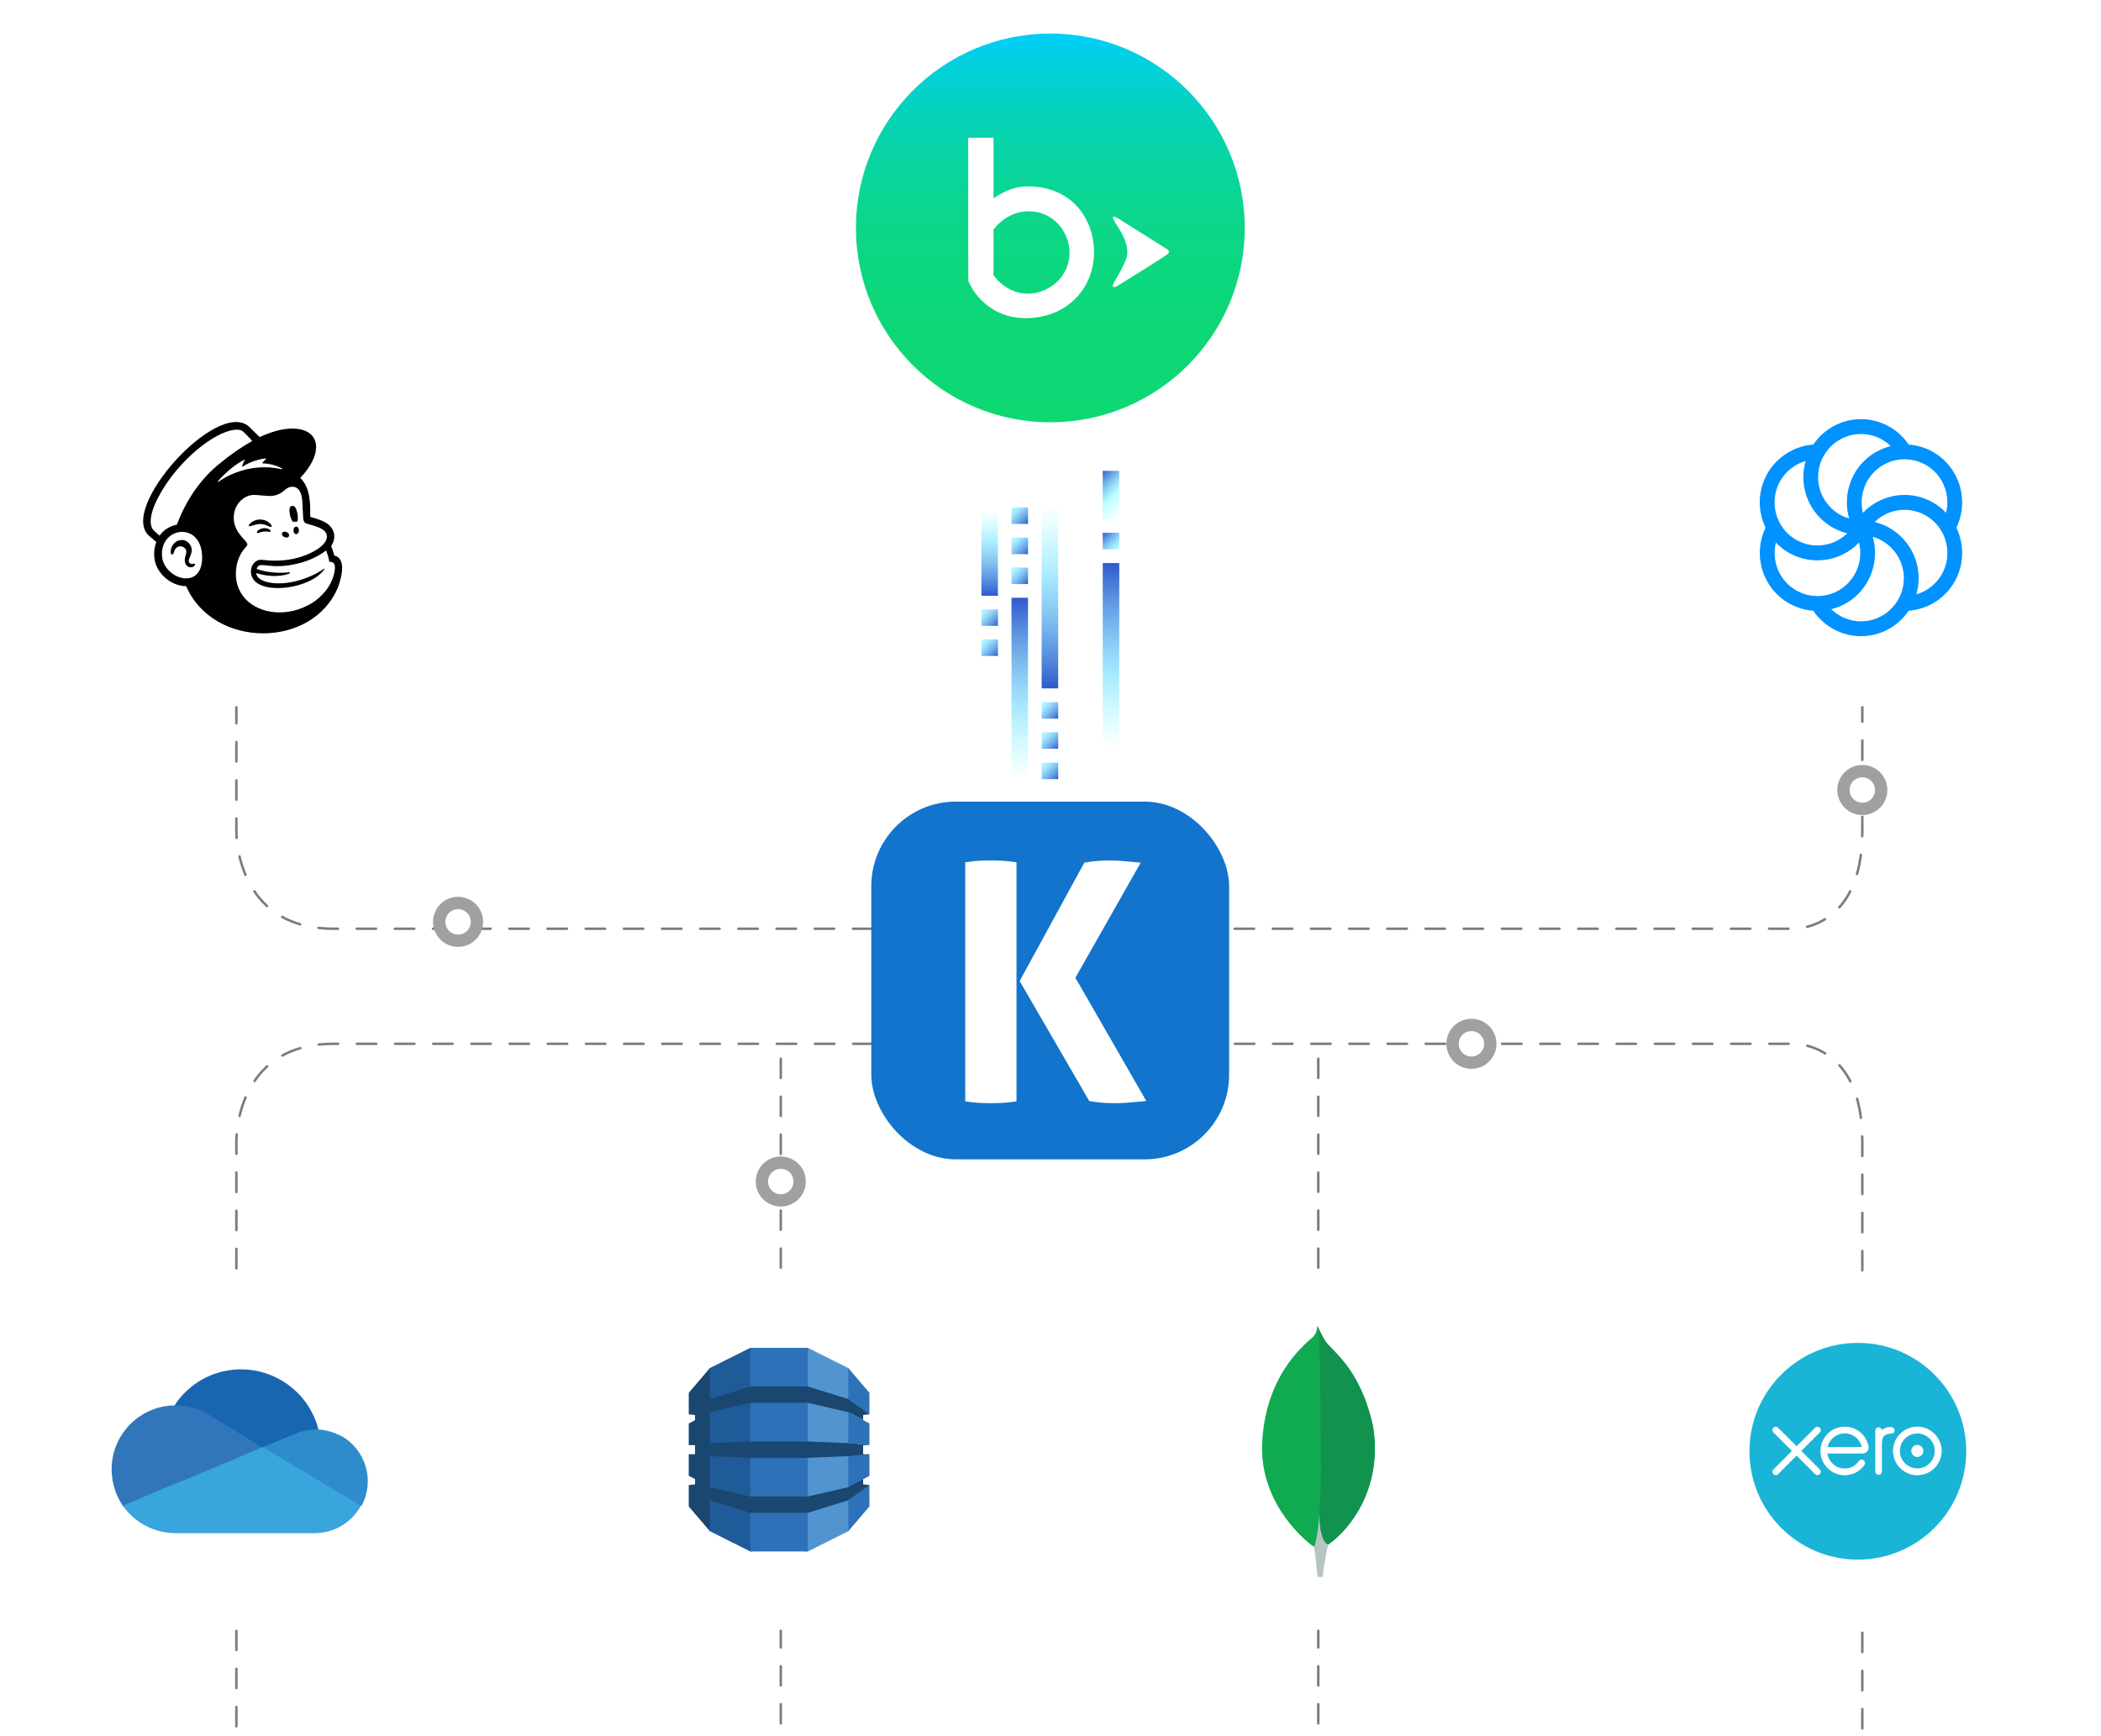 <?xml version="1.0" encoding="UTF-8"?><svg xmlns="http://www.w3.org/2000/svg" width="852" height="704.12" xmlns:xlink="http://www.w3.org/1999/xlink" viewBox="0 0 852 704.12"><defs><filter id="b" filterUnits="userSpaceOnUse"><feOffset dx="0" dy="0"/><feGaussianBlur result="c" stdDeviation="8"/><feFlood flood-color="#000" flood-opacity=".13"/><feComposite in2="c" operator="in"/><feComposite in="SourceGraphic"/></filter><filter id="d" filterUnits="userSpaceOnUse"><feOffset dx="0" dy="0"/><feGaussianBlur result="e" stdDeviation="8"/><feFlood flood-color="#000" flood-opacity=".13"/><feComposite in2="e" operator="in"/><feComposite in="SourceGraphic"/></filter><filter id="f" filterUnits="userSpaceOnUse"><feOffset dx="0" dy="0"/><feGaussianBlur result="g" stdDeviation="8"/><feFlood flood-color="#000" flood-opacity=".13"/><feComposite in2="g" operator="in"/><feComposite in="SourceGraphic"/></filter><filter id="h" filterUnits="userSpaceOnUse"><feOffset dx="0" dy="0"/><feGaussianBlur result="i" stdDeviation="8"/><feFlood flood-color="#000" flood-opacity=".13"/><feComposite in2="i" operator="in"/><feComposite in="SourceGraphic"/></filter><filter id="j" filterUnits="userSpaceOnUse"><feOffset dx="0" dy="0"/><feGaussianBlur result="k" stdDeviation="8"/><feFlood flood-color="#000" flood-opacity=".13"/><feComposite in2="k" operator="in"/><feComposite in="SourceGraphic"/></filter><filter id="l" filterUnits="userSpaceOnUse"><feOffset dx="0" dy="0"/><feGaussianBlur result="m" stdDeviation="8"/><feFlood flood-color="#000" flood-opacity=".13"/><feComposite in2="m" operator="in"/><feComposite in="SourceGraphic"/></filter><linearGradient id="o" x1="530.145" y1="748.075" x2="530.145" y2="674.669" gradientTransform="translate(-116.61 -432.231)" gradientUnits="userSpaceOnUse"><stop offset="0" stop-color="#6cffff" stop-opacity="0"/><stop offset=".405" stop-color="#6ad8fd" stop-opacity=".6"/><stop offset="1" stop-color="#2f59cc"/></linearGradient><linearGradient id="p" x1="567.148" y1="735.409" x2="567.148" y2="660.602" gradientTransform="translate(-116.61 -432.231)" gradientUnits="userSpaceOnUse"><stop offset="0" stop-color="#6cffff" stop-opacity="0"/><stop offset=".405" stop-color="#6ad8fd" stop-opacity=".6"/><stop offset="1" stop-color="#2f59cc"/></linearGradient><linearGradient id="q" x1="-384.719" y1="655.049" x2="-378.018" y2="648.348" gradientTransform="translate(69.18 -432.231) rotate(-180) scale(1 -1)" gradientUnits="userSpaceOnUse"><stop offset="0" stop-color="#6cffff" stop-opacity=".5"/><stop offset=".249" stop-color="#6ad8fd" stop-opacity=".6"/><stop offset="1" stop-color="#2f59cc"/></linearGradient><linearGradient id="r" x1="-387.909" y1="639.535" x2="-374.768" y2="626.394" gradientTransform="translate(69.18 -432.231) rotate(-180) scale(1 -1)" gradientUnits="userSpaceOnUse"><stop offset="0" stop-color="#6cffff" stop-opacity="0"/><stop offset=".413" stop-color="#6cffff" stop-opacity=".4"/><stop offset="1" stop-color="#2f59cc"/></linearGradient><linearGradient id="s" x1="-590.297" y1="1184.057" x2="-590.297" y2="1109.251" gradientTransform="translate(-164.53 1388.445) rotate(-180)" xlink:href="#o"/><linearGradient id="t" x1="-565.864" y1="1181.46" x2="-565.864" y2="1146.807" gradientTransform="translate(-164.53 1388.445) rotate(-180)" xlink:href="#o"/><linearGradient id="u" x1="691.814" y1="1110.337" x2="698.514" y2="1103.636" gradientTransform="translate(-293.83 1357.475) scale(1 -1)" xlink:href="#q"/><linearGradient id="v" x1="691.844" y1="1098.106" x2="698.544" y2="1091.405" gradientTransform="translate(-293.83 1357.475) scale(1 -1)" xlink:href="#q"/><linearGradient id="w" x1="716.246" y1="1072.7" x2="722.947" y2="1065.999" gradientTransform="translate(-293.83 1357.475) scale(1 -1)" xlink:href="#q"/><linearGradient id="x" x1="716.276" y1="1060.469" x2="722.977" y2="1053.768" gradientTransform="translate(-293.83 1357.475) scale(1 -1)" xlink:href="#q"/><linearGradient id="y" x1="716.276" y1="1048.143" x2="722.977" y2="1041.442" gradientTransform="translate(-293.83 1357.475) scale(1 -1)" xlink:href="#q"/><linearGradient id="z" x1="704.015" y1="1151.683" x2="710.716" y2="1144.982" gradientTransform="translate(-293.83 1357.475) scale(1 -1)" xlink:href="#q"/><linearGradient id="aa" x1="704.045" y1="1139.389" x2="710.745" y2="1132.688" gradientTransform="translate(-293.83 1357.475) scale(1 -1)" xlink:href="#q"/><linearGradient id="ab" x1="704.045" y1="1127.264" x2="710.745" y2="1120.563" gradientTransform="translate(-293.83 1357.475) scale(1 -1)" xlink:href="#q"/><linearGradient id="ax" x1="425.936" y1="171.275" x2="425.936" y2="13.611" gradientUnits="userSpaceOnUse"><stop offset="0" stop-color="#0ed874"/><stop offset=".241" stop-color="#0dd776"/><stop offset=".411" stop-color="#0cd780"/><stop offset=".559" stop-color="#0bd68f"/><stop offset=".694" stop-color="#08d4a5"/><stop offset=".821" stop-color="#05d2c1"/><stop offset=".94" stop-color="#02d0e4"/><stop offset="1" stop-color="#00cff9"/></linearGradient></defs><g id="a"><line x1="534.593" y1="698.982" x2="534.593" y2="423.35" style="fill:none; stroke:#7c7c7c; stroke-dasharray:0 0 7.8 7.6; stroke-linecap:round; stroke-miterlimit:10;"/><line x1="316.623" y1="698.982" x2="316.623" y2="423.35" style="fill:none; stroke:#7c7c7c; stroke-dasharray:0 0 7.8 7.6; stroke-linecap:round; stroke-miterlimit:10;"/><path d="m95.859,700.169v-237.456s-.659-39.362,39.362-39.362h592.026s27.966-.882,27.966,39.362v240.907" style="fill:none; stroke:#7c7c7c; stroke-dasharray:0 0 7.88 7.6; stroke-linecap:round; stroke-miterlimit:10;"/><path d="m95.859,161.673v175.631s-.659,39.362,39.362,39.362h592.026s27.966.882,27.966-39.362v-179.082" style="fill:none; stroke:#7c7c7c; stroke-dasharray:0 0 7.88 7.6; stroke-linecap:round; stroke-miterlimit:10;"/><rect x="353.329" y="325.115" width="145.101" height="145.101" rx="34.298" ry="34.298" style="fill:#1274cc;"/><path d="m436.089,396.552l26.499-46.675-1.097-.095c-2.035-.177-3.978-.353-5.836-.531-1.872-.178-3.591-.268-5.111-.268-1.414,0-2.968.044-4.75.134-1.75.091-3.678.317-5.727.673l-.336.058-26.243,48.044,28.247,48.694.329.054c2.153.357,4.123.582,5.854.671,1.748.09,3.346.135,4.749.135,1.503,0,3.244-.09,5.178-.268,1.899-.179,3.867-.356,5.902-.531l1.105-.095-28.764-50Z" style="fill:#fff;"/><path d="m406.637,349.116c-3.439-.186-6.56-.167-9.638,0-1.628.091-3.304.273-4.982.538l-.596.095v96.929l.596.095c1.683.266,3.36.447,4.983.537,1.615.09,3.237.135,4.819.135s3.204-.045,4.819-.135c1.621-.09,3.298-.271,4.983-.537l.596-.095v-96.929l-.596-.095c-1.68-.265-3.357-.447-4.984-.538Z" style="fill:#fff;"/><rect x="680.968" y="516.181" width="144.845" height="144.845" rx="34.298" ry="34.298" style="fill:#fff; filter:url(#b);"/><rect x="24.786" y="516.181" width="144.845" height="144.845" rx="34.298" ry="34.298" style="fill:#fff; filter:url(#d);"/><rect x="682.241" y="141.593" width="144.845" height="144.845" rx="34.298" ry="34.298" style="fill:#fff; filter:url(#f);"/><rect x="26.059" y="141.593" width="144.845" height="144.845" rx="34.298" ry="34.298" style="fill:#fff; filter:url(#h);"/><rect x="243.513" y="516.181" width="144.845" height="144.845" rx="34.298" ry="34.298" style="fill:#fff; filter:url(#j);"/><rect x="462.241" y="516.181" width="144.845" height="144.845" rx="34.298" ry="34.298" style="fill:#fff; filter:url(#l);"/><circle cx="185.761" cy="373.882" r="7.654" style="fill:#fff; stroke:#a0a0a0; stroke-miterlimit:10; stroke-width:5px;"/><circle cx="755.214" cy="320.411" r="7.654" style="fill:#fff; stroke:#a0a0a0; stroke-miterlimit:10; stroke-width:5px;"/><circle cx="596.695" cy="423.35" r="7.654" style="fill:#fff; stroke:#a0a0a0; stroke-miterlimit:10; stroke-width:5px;"/><circle cx="316.623" cy="479.204" r="7.654" style="fill:#fff; stroke:#a0a0a0; stroke-miterlimit:10; stroke-width:5px;"/></g><g id="n"><rect x="410.185" y="242.438" width="6.701" height="73.406" style="fill:url(#o);"/><rect x="447.188" y="228.371" width="6.701" height="74.806" style="fill:url(#p);"/><rect x="447.188" y="216.107" width="6.701" height="6.701" style="fill:url(#q);"/><rect x="447.188" y="190.963" width="6.701" height="19.581" style="fill:url(#r);"/><rect x="422.416" y="204.387" width="6.701" height="74.806" style="fill:url(#s);"/><rect x="397.984" y="206.985" width="6.701" height="34.653" style="fill:url(#t);"/><rect x="397.984" y="247.138" width="6.701" height="6.701" style="fill:url(#u);"/><rect x="397.984" y="259.339" width="6.701" height="6.701" style="fill:url(#v);"/><rect x="422.416" y="284.775" width="6.701" height="6.701" style="fill:url(#w);"/><rect x="422.416" y="296.976" width="6.701" height="6.701" style="fill:url(#x);"/><rect x="422.416" y="309.302" width="6.701" height="6.701" style="fill:url(#y);"/><rect x="410.185" y="205.792" width="6.701" height="6.701" style="fill:url(#z);"/><rect x="410.185" y="218.056" width="6.701" height="6.701" style="fill:url(#aa);"/><rect x="410.185" y="230.181" width="6.701" height="6.701" style="fill:url(#ab);"/></g><g id="aw"><circle cx="425.936" cy="92.443" r="78.832" style="fill:url(#ax);"/><path d="m452.747,88.17l20.616,12.956s1.532.799,0,2.032c-1.532,1.232-20.249,12.822-20.249,12.822,0,0-2.764,1.632-1.465-1.266,0,0,5.062-8.193,5.429-11.19s-.5-6.694-4.117-12.098c-2.532-3.782-1.777-3.822-.212-3.255Z" style="fill:#fff;"/><path d="m435.089,82.04c-5.508-4.962-13.214-6.94-20.503-6.327-4.263.407-8.185,2.376-11.691,4.732.024-8.195-.01-16.394.019-24.594-3.429.01-6.863,0-10.292.01.077,19.388-.072,38.785.077,58.167,1.925,4.622,5.498,8.525,9.684,11.245,6.399,4.119,14.565,4.593,21.792,2.687,5.661-1.499,10.862-4.871,14.325-9.622,7.984-10.685,6.576-27.352-3.41-36.299Zm-3.003,27.525c-3.262,6.926-11.552,10.915-18.995,9.105-4.104-.996-7.649-3.674-10.201-6.983.024-6.207.01-12.414.01-18.621,2.481-3.156,5.872-5.671,9.761-6.767,4.78-1.303,10.178-.469,14.177,2.524,6.269,4.555,8.865,13.76,5.249,20.743Z" style="fill:#fff;"/></g><g id="ay"><g id="az"><path id="ba" d="m753.391,632.554c24.273,0,43.951-19.677,43.951-43.951s-19.677-43.951-43.951-43.951-43.951,19.677-43.951,43.951,19.677,43.951,43.951,43.951" style="fill:#1ab4d7;"/><path id="bb" d="m730.479,588.476l7.5-7.519c.249-.253.387-.589.387-.945,0-.742-.603-1.344-1.345-1.344-.361,0-.7.142-.955.4-.001.002-7.494,7.49-7.494,7.49l-7.527-7.501c-.254-.251-.591-.389-.949-.389-.741,0-1.344.602-1.344,1.343,0,.361.144.701.403.956l7.5,7.498-7.496,7.51c-.264.259-.407.599-.407.962,0,.742.603,1.343,1.344,1.343.358,0,.695-.139.949-.393l7.516-7.505,7.487,7.478c.266.275.608.421.974.421.741,0,1.344-.602,1.344-1.344,0-.358-.139-.694-.391-.947l-7.496-7.514Z" style="fill:#fff;"/><path id="bc" d="m775.068,588.474c0,1.347,1.095,2.442,2.443,2.442,1.345,0,2.441-1.095,2.441-2.442s-1.095-2.442-2.441-2.442c-1.348,0-2.443,1.095-2.443,2.442" style="fill:#fff;"/><path id="bd" d="m770.437,588.476c0-3.9,3.172-7.073,7.072-7.073s7.071,3.173,7.071,7.073-3.173,7.07-7.071,7.07-7.072-3.172-7.072-7.07m-2.782,0c0,5.433,4.421,9.853,9.854,9.853s9.857-4.42,9.857-9.853-4.423-9.855-9.857-9.855-9.854,4.421-9.854,9.855" style="fill:#fff;"/><path id="be" d="m766.955,578.789l-.413-.001c-1.241,0-2.438.392-3.438,1.162-.132-.603-.671-1.057-1.312-1.057-.739,0-1.331.592-1.333,1.332,0,.003.004,16.597.004,16.597.002.739.605,1.34,1.344,1.34s1.342-.601,1.344-1.341c0-.003.001-10.205.001-10.205,0-3.401.311-4.775,3.225-5.139.269-.034.562-.028.563-.028.797-.027,1.364-.575,1.364-1.316,0-.741-.605-1.344-1.348-1.344" style="fill:#fff;"/><path id="bf" d="m741.151,586.853c0-.037.003-.075.005-.113.78-3.084,3.574-5.367,6.9-5.367,3.367,0,6.186,2.338,6.926,5.479h-13.831Zm16.583-.254c-.579-2.742-2.08-4.994-4.366-6.44-3.341-2.121-7.753-2.004-10.981.291-2.633,1.873-4.152,4.936-4.152,8.092,0,.791.095,1.59.294,2.376.994,3.91,4.356,6.871,8.364,7.361,1.189.144,2.347.075,3.546-.235,1.03-.251,2.027-.668,2.945-1.257.953-.613,1.75-1.421,2.521-2.388.016-.018.031-.034.047-.052.535-.664.436-1.608-.152-2.059-.496-.38-1.329-.534-1.984.305-.141.201-.298.407-.471.614-.521.576-1.168,1.134-1.942,1.566-.986.527-2.109.828-3.304.834-3.909-.043-6.001-2.772-6.745-4.72-.13-.364-.23-.741-.3-1.129-.009-.073-.016-.143-.018-.207.808,0,14.027-.002,14.027-.002,1.923-.04,2.958-1.398,2.672-2.95" style="fill:#fff;"/></g><g id="bg"><path d="m106.49,592.065s22.259-12.466,22.65-12.287c-4.438-17.304-22.03-27.764-39.353-23.4-7.827,1.976-14.616,6.844-19,13.623.196,0,35.703,22.064,35.703,22.064Z" style="fill:#1865b0;"/><path d="m84.802,573.83h0c-4.101-2.508-8.816-3.833-13.623-3.829h-.391c-14.3.223-25.718,11.984-25.518,26.284.077,5.208,1.68,10.279,4.612,14.584l35.686-3.634,20.923-20.157-21.689-13.248Z" style="fill:#3176bb;"/><path d="m129.32,579.778h-1.336c-2.84-.017-5.651.572-8.245,1.727h0l-13.036,5.377,14.193,15.741,25.714,8.148c5.533-10.224,1.732-22.997-8.49-28.533h-.147c-2.697-1.374-5.636-2.21-8.653-2.461Z" style="fill:#2e8ccb;"/><path d="m127.984,599.74l-5.377-3.259-12.27-7.3-3.846-2.298-9.777,4.22-19.065,8.001-8.636,3.455-19.179,8.148c4.868,6.949,12.813,11.095,21.298,11.113h56.609c7.77-.05,14.9-4.311,18.625-11.13l-18.381-10.95Z" style="fill:#38a5dd;"/></g><g id="bh"><path d="m787.388,233.01c-2.254,3.912-5.936,6.8-10.273,8.057.62-2.128.936-4.332.94-6.549,0-11.037-7.606-20.294-17.817-22.815,2.117-2.07,4.73-3.561,7.589-4.329,4.455-1.213,9.21-.583,13.195,1.747,8.304,4.822,11.159,15.539,6.365,23.889m-32.715,18.995c-4.542,0-8.863-1.814-12.068-4.913,2.141-.526,4.196-1.354,6.103-2.46,9.501-5.517,13.669-16.765,10.741-26.916,7.271,2.095,12.613,8.826,12.613,16.801,0,9.641-7.802,17.487-17.389,17.487m-32.716-18.995c-2.271-3.956-2.858-8.617-1.797-12.952,1.523,1.592,3.261,2.963,5.165,4.072,3.538,2.061,7.559,3.146,11.653,3.146,6.384-.005,12.489-2.618,16.899-7.233,1.824,7.375-1.303,15.383-8.166,19.369-2.631,1.532-5.621,2.339-8.665,2.339-6.234.003-11.991-3.332-15.091-8.741m0-37.99c2.255-3.912,5.936-6.8,10.274-8.057-.621,2.128-.938,4.333-.942,6.55,0,11.031,7.603,20.286,17.808,22.811-5.44,5.286-13.908,6.572-20.774,2.585-4.024-2.337-6.9-6.107-8.102-10.62-1.207-4.478-.582-9.253,1.736-13.27m32.717-18.995c4.544,0,8.86,1.813,12.063,4.908-2.139.53-4.192,1.36-6.099,2.465-5.41,3.142-9.28,8.212-10.895,14.281-1.107,4.146-1.056,8.515.147,12.634-7.267-2.097-12.606-8.827-12.606-16.799,0-9.643,7.8-17.489,17.39-17.489m32.715,18.995c2.273,3.961,2.862,8.627,1.794,12.967-1.519-1.599-3.256-2.975-5.161-4.088-5.41-3.14-11.711-3.974-17.746-2.349-4.13,1.113-7.873,3.346-10.814,6.453-.721-2.881-.697-5.897.071-8.766,1.201-4.512,4.078-8.283,8.102-10.62,4.023-2.335,8.709-2.955,13.195-1.747,4.487,1.209,8.236,4.103,10.559,8.148m5.191-3.013c-3.123-5.441-8.166-9.332-14.2-10.957-1.426-.382-2.886-.629-4.359-.738-4.328-6.401-11.594-10.315-19.347-10.315-8.031,0-15.126,4.094-19.339,10.312-7.681.568-14.69,4.939-18.568,11.696-3.125,5.44-3.953,11.778-2.338,17.846.384,1.433.902,2.827,1.545,4.164-3.348,6.971-3.086,15.255.791,22.009,4.015,6.993,11.085,11.121,18.546,11.682,4.328,6.406,11.608,10.327,19.362,10.327,8.03,0,15.126-4.095,19.337-10.314,7.681-.568,14.69-4.938,18.569-11.695,4.016-6.995,4.037-15.221.787-21.998,3.352-6.975,3.092-15.262-.787-22.02" style="fill:#0092ff; fill-rule:evenodd;"/></g><g id="bi"><path d="m326.6,629.241h1.004l16.389-8.196.273-.386v-65.417l-.273-.388-16.389-8.189h-1.016l.012,82.575" style="fill:#5294cf;"/><path d="m305.272,629.241h-1.018l-16.375-8.196-.332-.572-.169-64.898.501-.721,16.375-8.189h1.031l-.013,82.575" style="fill:#1f5b98;"/><path d="m304.283,546.667h23.306v82.575h-23.306v-82.575Z" style="fill:#2d72b8;"/><path d="m352.572,586.099l-.554-.123-7.908-.737-.117.058-16.404-.656h-23.307l-16.404.656v-12.509l-.017.009.017-.037,16.404-3.801h23.307l16.404,3.801,6.03,3.205v-2.061l2.549-.279-.264-.515-8.069-5.77-.246.08-16.404-5.083h-23.307l-16.404,5.083v-12.566l-8.579,10.05v8.777l.066-.048,2.482.271v2.103l-2.549,1.364v8.733l.066-.007,2.482.037v3.666l-2.142.032-.407-.039v8.737l2.549,1.37v2.127l-2.442.27-.107-.08v8.776l8.579,10.051v-12.565l16.404,5.083h23.307l16.452-5.098.219.096,7.963-5.685.349-.566-2.549-.281v-2.085l-.334-.133-5.45,2.938-.198.412-16.452,3.779v.005h-23.307v-.005l-16.404-3.795v-12.555l16.404.654v.016h23.307l16.404-.67.373.172,7.665-.66.541-.264-2.549-.037v-3.666l2.549-.037" style="fill:#1a476f;"/><path d="m343.993,608.48v12.565l8.579-10.052v-8.719l-8.529,6.19-.05.015m0-5.308l.05-.011,8.529-4.588v-8.772l-8.579.789v12.582m.05-30.4l-.05-.011v12.536l8.579.802v-8.768l-8.529-4.559m0-5.301l8.529,6.155v-8.719l-8.579-10.052v12.566l.05.017v.032" style="fill:#2d72b8;"/></g><path id="bj" d="m118.747,211.634c.589-.077,1.185-.077,1.777,0,.315-.733.371-1.992.084-3.364-.425-2.035-1.001-3.27-2.192-3.079-1.188.194-1.235,1.67-.807,3.708.238,1.145.666,2.125,1.145,2.735h-.007Zm-10.225,1.617c.854.382,1.376.623,1.583.408.358-.371-.666-1.794-2.313-2.5-1.935-.8-4.157-.532-5.844.703-.576.415-1.111.997-1.034,1.349.161.713,1.908-.519,4.314-.666,1.335-.084,2.443.335,3.293.71v-.003Zm-1.717.981c-1.73.271-2.862,1.245-2.571,1.928.171.064.224.154.994-.154,1.138-.432,2.37-.559,3.575-.371.555.064.82.097.941-.094.281-.425-1.091-1.526-2.939-1.309Zm10.342,3.263c.646-1.312-2.082-2.658-2.731-1.335s2.085,2.651,2.734,1.329l-.003.007h0Zm2.989-3.906c-1.463-.027-1.52,3.016-.05,3.039,1.469.023,1.523-3.016.053-3.046l-.003.007h0Zm-41.767,15.061c-.251.057-1.145.275-1.617-.449-.994-1.526,2.122-3.889.572-6.828-1.737-3.337-5.312-2.587-6.691-1.058-1.663,1.831-1.663,4.492-.954,4.595.817.111.776-1.235,1.409-2.222.452-.693,1.225-1.115,2.055-1.115.479,0,.951.141,1.352.405,2.212,1.449.261,3.394.435,5.466.264,3.183,3.514,3.126,4.12,1.717.077-.141.064-.318-.04-.445.007.171.131-.248-.639-.074l-.003.007h0Zm57.217-3.26c-.639-2.239-.492-1.76-1.295-3.916.469-.703,2.919-4.582-.586-8.257-1.985-2.085-6.47-3.156-7.849-3.541-.284-2.172.89-11.202-4.107-15.841,3.97-4.117,6.446-8.645,6.44-12.534-.01-7.474-9.191-9.733-20.507-5.051l-2.393,1.014c-.013-.007-4.338-4.251-4.401-4.308-12.896-11.246-53.227,33.577-40.331,44.465l2.818,2.39c-.76,2.038-1.028,4.231-.783,6.396.639,6.376,6.875,11.534,12.889,11.524,11.022,25.404,51.142,25.444,61.528.576.331-.854,1.737-4.699,1.737-8.093,0-3.39-1.925-4.823-3.153-4.823h-.007Zm-60.326,9.194c-4.354-.117-9.057-4.036-9.525-8.689-1.178-11.704,14.174-14.369,16.035-2.353.867,5.656-.89,11.165-6.513,11.035l.003.007h0Zm-3.531-21.802c-2.895.566-5.446,2.206-7.005,4.478-.934-.776-2.674-2.289-2.975-2.862-2.483-4.746,2.714-13.937,6.356-19.131,8.993-12.832,23.074-22.545,29.597-20.785,1.061.298,4.569,4.368,4.569,4.368,0,0-6.516,3.618-12.561,8.659-8.14,6.269-14.295,15.386-17.98,25.273h0Zm45.603,19.312s-6.824,1.011-13.271-1.349c1.185-3.849,5.154,1.161,18.402-2.637,2.919-.837,6.751-2.483,9.736-4.84.643,1.483,1.098,3.039,1.359,4.636.7-.127,2.721-.1,2.182,3.454-.626,3.792-2.239,6.871-4.95,9.706-1.69,1.834-3.708,3.344-5.944,4.448-1.248.653-2.544,1.202-3.882,1.64-10.215,3.337-20.674-.335-24.055-8.21-.271-.599-.499-1.222-.676-1.861-1.439-5.191-.218-11.42,3.598-15.339.234-.251.472-.545.472-.917-.034-.318-.161-.619-.368-.867-1.335-1.931-5.951-5.231-5.027-11.611.669-4.582,4.679-7.809,8.414-7.621l.954.057c1.62.097,3.036.305,4.368.361,2.232.094,4.241-.228,6.614-2.209.8-.669,1.446-1.248,2.53-1.433.89-.221,1.827-.067,2.597.428,1.908,1.268,2.175,4.338,2.276,6.583.053,1.282.211,4.391.264,5.275.12,2.035.653,2.323,1.737,2.671.609.201,1.175.348,2.008.586,2.52.706,4.006,1.426,4.96,2.35.489.475.807,1.098.907,1.771.298,2.172-1.683,4.853-6.932,7.286-8.916,4.14-17.883,2.758-19.181,2.611-3.846-.515-6.038,4.452-3.732,7.855,4.321,6.379,23.365,3.819,28.895-4.073.134-.194.023-.305-.137-.194-7.976,5.459-18.529,7.296-24.523,4.967-.91-.355-2.812-1.232-3.042-3.183,8.321,2.574,13.552.141,13.552.141,0,0,.388-.532-.104-.482h-0Zm-28.991-36.884c3.193-3.692,7.129-6.905,10.657-8.709.02-.013.047-.02.07-.02.077,0,.141.064.141.141,0,.023-.007.05-.02.07-.278.505-.82,1.59-.991,2.413-.003.013-.003.023-.003.034,0,.08.064.144.141.144.03,0,.06-.007.084-.023,2.192-1.496,6.008-3.096,9.351-3.304h.013c.08,0,.144.067.144.147,0,.043-.02.087-.057.114-.552.428-1.048.924-1.469,1.479-.02.023-.027.054-.027.084,0,.077.06.141.137.144,2.35.017,5.663.84,7.829,2.052.144.08.04.361-.124.328-13.274-3.046-23.496,3.534-25.675,5.121-.023.013-.05.023-.077.023-.08,0-.147-.067-.147-.147,0-.03.01-.064.034-.09h-.01 0Z"/><g id="bk"><path d="m556.737,578.198c-5.371-23.696-16.58-30.005-19.424-34.466-1.546-2.426-3.122-6.114-3.122-6.114-.154,2.102-.427,3.433-2.221,5.03-3.592,3.202-18.855,15.639-20.137,42.564-1.196,25.104,18.448,40.587,21.059,42.186,1.994.98,4.437.019,5.604-.88,9.467-6.501,22.419-23.835,18.229-48.321" style="fill:#10aa50;"/><path d="m535.003,614.027c-.493,6.216-.848,9.834-2.102,13.379,0,0,.827,5.915,1.401,12.183h2.048c.489-4.415,1.235-8.796,2.235-13.124-2.653-1.301-3.482-6.985-3.583-12.438Z" style="fill:#b8c4c2;"/><path d="m538.583,626.47c-2.681-1.238-3.456-7.037-3.575-12.443.66-8.913.852-17.854.572-26.787-.14-4.687.07-43.417-1.154-49.087.495,1.109,1.691,3.715,2.886,5.577,2.856,4.463,14.056,10.772,19.422,34.47,4.182,24.422-8.692,41.726-18.152,48.27Z" style="fill:#12924f;"/></g></g></svg>